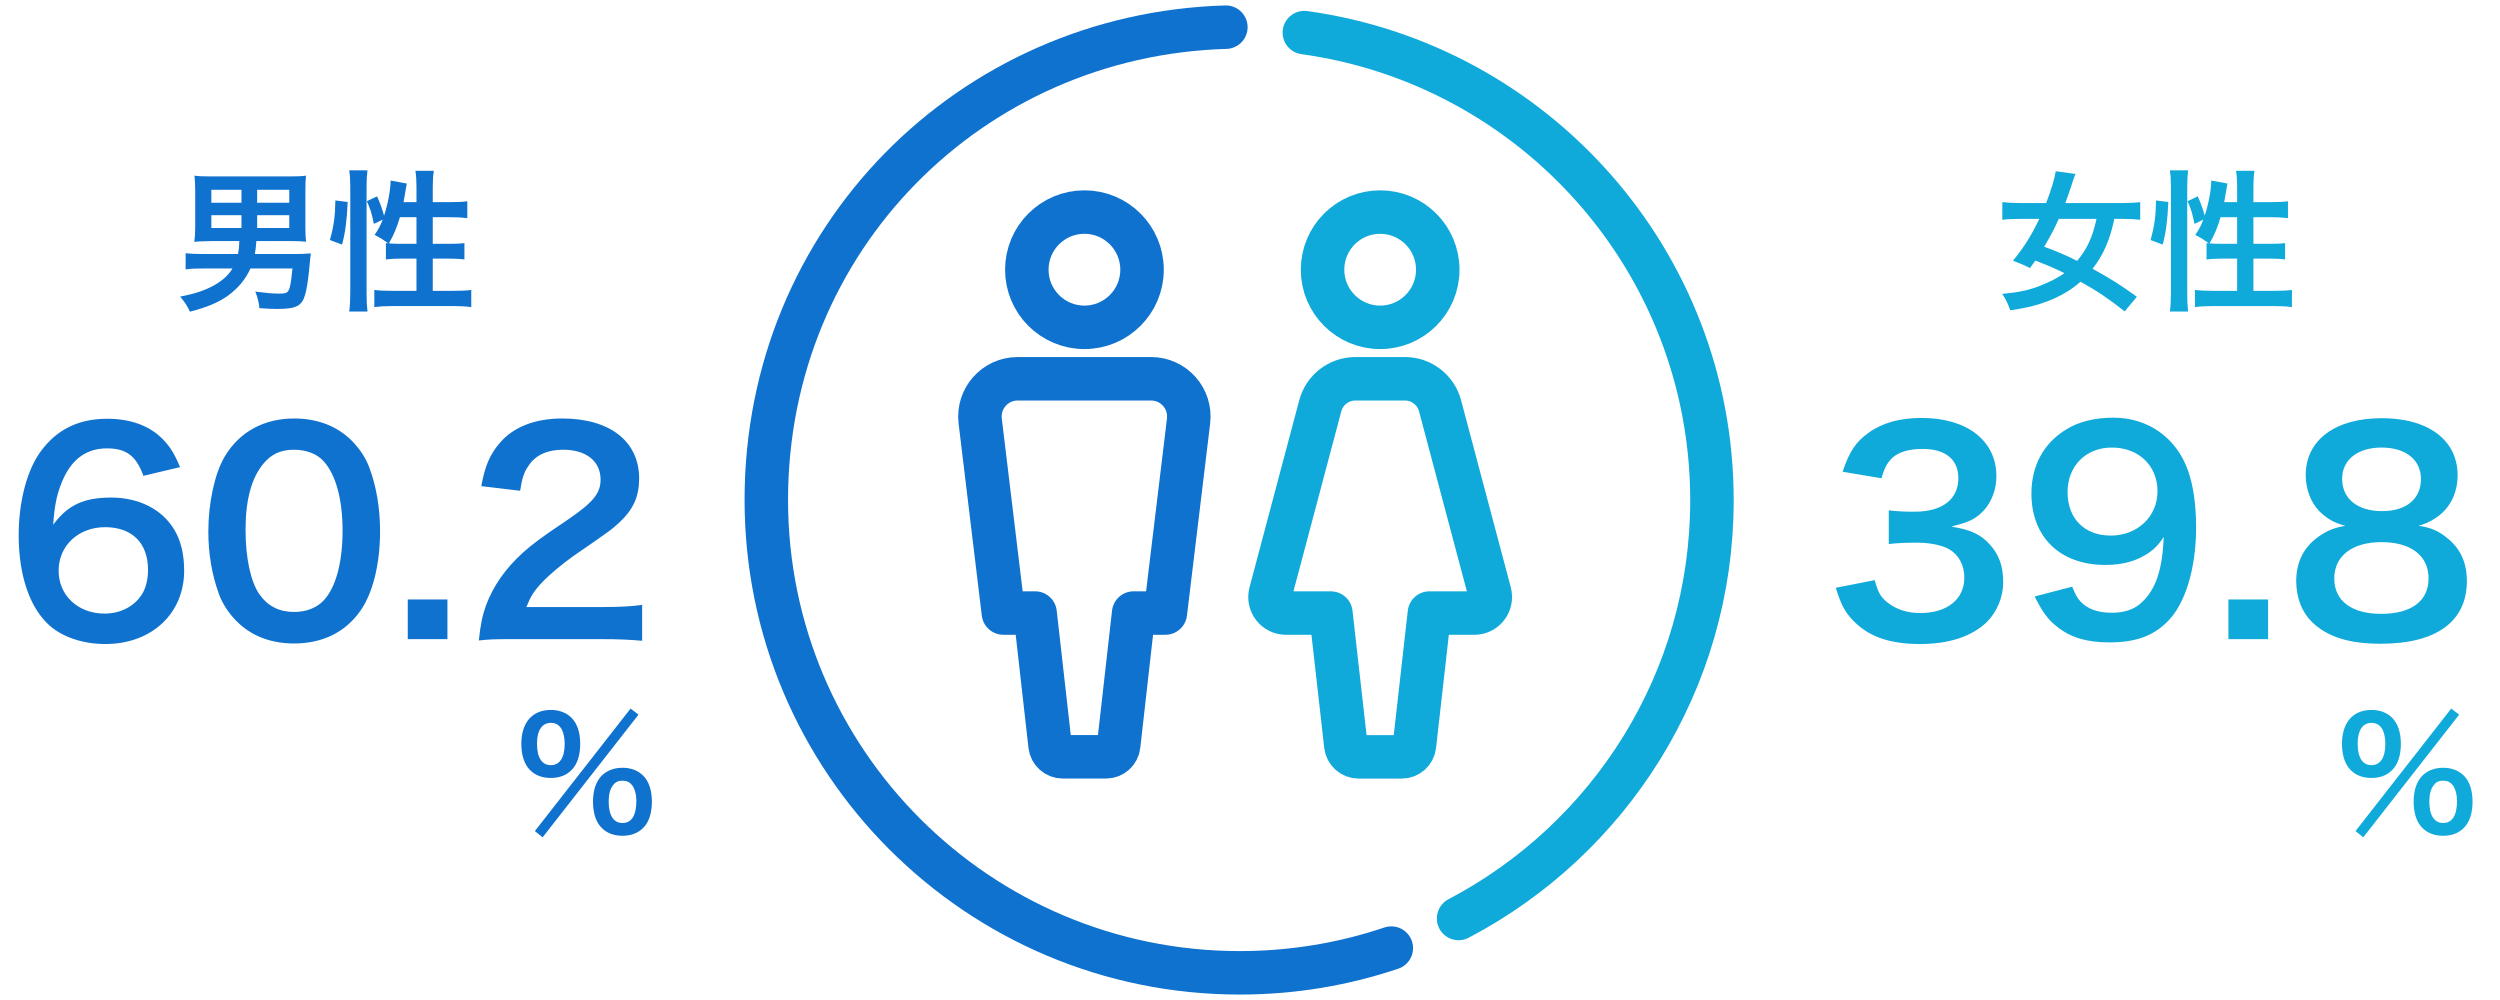 <svg width="460" height="184" viewBox="0 0 460 184" fill="none" xmlns="http://www.w3.org/2000/svg">
<path d="M33.136 85.95L26.386 87.55C25.086 83.9 23.236 82.5 19.686 82.5C16.136 82.5 13.536 84.25 11.836 87.7C10.586 90.3 10.036 92.7 9.786 96.55C12.486 92.9 15.436 91.55 20.486 91.55C25.586 91.55 29.886 93.75 32.086 97.5C33.286 99.45 33.886 102.05 33.886 105C33.886 112.9 27.886 118.5 19.386 118.5C15.386 118.5 11.686 117.3 9.236 115.2C5.536 112 3.436 106 3.436 98.45C3.436 92.3 4.986 86.4 7.536 83C10.486 79 14.486 77.05 19.736 77.05C24.036 77.05 27.586 78.35 29.986 80.85C31.286 82.2 32.036 83.35 33.136 85.95ZM19.336 97C14.436 97 10.786 100.4 10.786 105C10.786 109.55 14.336 112.9 19.236 112.9C22.136 112.9 24.686 111.6 26.086 109.4C26.836 108.25 27.236 106.6 27.236 104.85C27.236 99.9 24.286 97 19.336 97ZM54.082 118.4C49.832 118.4 46.232 117 43.582 114.35C42.082 112.85 40.932 111.1 40.282 109.3C38.982 105.75 38.332 101.85 38.332 97.8C38.332 92.5 39.532 87 41.382 83.95C44.082 79.45 48.582 77 54.132 77C58.382 77 62.032 78.4 64.682 81.05C66.182 82.55 67.332 84.3 67.982 86.1C69.282 89.6 69.932 93.6 69.932 97.7C69.932 103.85 68.582 109.25 66.232 112.5C63.432 116.4 59.282 118.4 54.082 118.4ZM54.132 112.6C56.332 112.6 58.282 111.85 59.532 110.5C61.782 108.15 63.032 103.5 63.032 97.65C63.032 91.85 61.782 87.3 59.532 84.85C58.332 83.5 56.332 82.75 54.082 82.75C51.682 82.75 49.932 83.55 48.482 85.3C46.282 87.9 45.182 92 45.182 97.45C45.182 102.7 46.132 107.05 47.732 109.35C49.282 111.55 51.382 112.6 54.132 112.6ZM82.328 117.6H75.028V110.3H82.328V117.6ZM110.604 117.6H94.554C90.654 117.6 89.854 117.65 88.104 117.85C88.404 115 88.754 113.25 89.404 111.45C90.754 107.8 93.004 104.6 96.254 101.65C98.004 100.1 99.504 98.95 104.504 95.6C109.104 92.45 110.504 90.8 110.504 88.25C110.504 84.85 107.854 82.75 103.604 82.75C100.704 82.75 98.504 83.75 97.254 85.7C96.404 86.9 96.054 88 95.704 90.3L88.554 89.45C89.254 85.65 90.154 83.6 92.004 81.45C94.504 78.55 98.454 77 103.454 77C112.204 77 117.604 81.2 117.604 88.05C117.604 91.35 116.504 93.75 114.054 96.05C112.654 97.35 112.154 97.75 105.654 102.2C103.454 103.75 100.954 105.85 99.704 107.2C98.204 108.8 97.604 109.8 96.854 111.7H110.854C114.004 111.7 116.504 111.55 118.154 111.3V117.9C115.804 117.7 113.804 117.6 110.604 117.6ZM98.416 152.916L116.028 130.376L117.484 131.496L99.844 154.064L98.416 152.916ZM114.544 153.784C112.976 153.784 111.688 153.308 110.736 152.356C109.672 151.32 109.112 149.64 109.112 147.512C109.112 145.412 109.672 143.76 110.736 142.696C111.688 141.772 113.004 141.268 114.544 141.268C116.084 141.268 117.4 141.772 118.324 142.696C119.388 143.732 119.948 145.412 119.948 147.512C119.948 149.64 119.388 151.32 118.324 152.356C117.372 153.308 116.084 153.784 114.544 153.784ZM114.544 143.648C113.732 143.648 113.2 143.9 112.752 144.544C112.248 145.244 111.996 146.196 111.996 147.456C111.996 150.032 112.892 151.432 114.544 151.432C116.224 151.432 117.092 150.032 117.092 147.316C117.092 146.196 116.812 145.188 116.336 144.516C115.86 143.9 115.356 143.648 114.544 143.648ZM101.356 143.144C99.788 143.144 98.5 142.668 97.548 141.716C96.484 140.68 95.924 138.972 95.924 136.872C95.924 132.952 97.94 130.628 101.356 130.628C102.896 130.628 104.212 131.132 105.136 132.056C106.2 133.092 106.76 134.772 106.76 136.872C106.76 139 106.2 140.68 105.136 141.716C104.184 142.668 102.896 143.144 101.356 143.144ZM101.356 133.008C99.732 133.008 98.808 134.38 98.808 136.816C98.808 139.392 99.704 140.792 101.356 140.792C102.98 140.792 103.904 139.392 103.904 136.872C103.904 135.864 103.708 134.856 103.4 134.268C102.924 133.4 102.28 133.008 101.356 133.008Z" fill="#0F72CE"/>
<path d="M44.04 44.36H38.888C36.564 44.416 36.564 44.416 35.752 44.5C35.864 43.688 35.92 43.016 35.92 41.7V35.232C35.92 33.86 35.864 33.132 35.78 32.32C36.62 32.432 37.32 32.46 38.692 32.46H53.392C54.764 32.46 55.464 32.432 56.304 32.32C56.22 33.132 56.192 33.86 56.192 35.232V41.7C56.192 42.904 56.22 43.604 56.304 44.472C55.436 44.388 54.568 44.36 53.56 44.36H47.176C47.092 45.396 47.036 45.872 46.896 46.74H54.176C55.268 46.74 56.108 46.712 57.2 46.628C57.116 47.188 57.088 47.496 56.948 48.952C56.752 51.192 56.444 53.264 56.136 54.244C55.548 56.316 54.484 56.848 50.984 56.848C50.032 56.848 49.696 56.82 47.736 56.708C47.624 55.644 47.428 54.804 46.98 53.656C49.22 53.936 50.116 54.02 51.376 54.02C53.252 54.02 53.336 53.908 53.812 49.4H46.084C45.16 51.444 43.788 53.068 41.856 54.468C40.12 55.672 38.104 56.54 34.94 57.352C34.464 56.288 33.988 55.56 33.148 54.58C35.864 54.048 37.544 53.488 39.28 52.564C40.932 51.64 41.996 50.688 42.78 49.4H37.46C35.92 49.4 35.136 49.428 34.156 49.568V46.6C34.884 46.684 36.116 46.74 37.488 46.74H43.788C43.956 45.928 44.012 45.34 44.04 44.36ZM44.432 34.924H38.888V37.304H44.432V34.924ZM47.316 37.304H53.224V34.924H47.316V37.304ZM44.432 39.6H38.888V41.952H44.432V39.6ZM47.316 41.952H53.224V39.6H47.316V41.952ZM74.252 37.192H76.632V34.392C76.632 33.216 76.576 32.348 76.436 31.424H79.824C79.684 32.376 79.628 33.16 79.628 34.392V37.192H82.904C84.388 37.192 85.284 37.136 85.984 37.024V40.132C85.06 40.02 84.024 39.964 82.932 39.964H79.628V44.864H82.428C83.856 44.864 84.668 44.836 85.452 44.724V47.748C84.724 47.636 83.744 47.58 82.4 47.58H79.628V53.516H83.436C84.808 53.516 85.9 53.46 86.712 53.348V56.512C85.732 56.372 84.724 56.316 83.436 56.316H72.18C70.864 56.316 69.856 56.372 68.876 56.512V53.348C69.66 53.46 70.808 53.516 72.18 53.516H76.632V47.58H74.112C72.908 47.58 71.732 47.636 71.004 47.748V44.724C71.2 44.752 71.256 44.752 71.452 44.78C70.304 43.968 70.304 43.968 68.932 43.212C69.632 42.204 69.94 41.616 70.416 40.412L68.792 41.196C68.344 39.068 68.176 38.536 67.504 37.024L69.38 36.128C69.884 37.192 70.304 38.396 70.668 39.684C71.368 37.584 71.872 34.896 71.872 33.216L74.868 33.776C74.784 34.084 74.756 34.224 74.672 34.784C74.588 35.316 74.392 36.464 74.252 37.192ZM76.632 39.964H73.58C73.048 41.784 72.488 43.156 71.564 44.78C72.18 44.836 72.796 44.864 73.692 44.864H76.632V39.964ZM62.94 45.004L60.7 44.164C61.428 41.588 61.68 39.656 61.708 36.884L63.976 37.164C63.808 40.608 63.556 42.68 62.94 45.004ZM67.616 57.324H64.256C64.396 56.288 64.452 55.112 64.452 53.796V34.308C64.452 33.076 64.396 32.292 64.256 31.34H67.616C67.504 32.292 67.448 33.048 67.448 34.308V54.02C67.448 55.448 67.504 56.316 67.616 57.324Z" fill="#0F72CE"/>
<path d="M337.786 108.15L344.936 106.75C345.586 109.05 346.036 109.85 347.286 110.85C348.936 112.15 350.936 112.8 353.336 112.8C358.286 112.8 361.436 110.25 361.436 106.3C361.436 104 360.436 102.1 358.636 101.05C357.436 100.35 355.086 99.85 352.886 99.85C350.686 99.85 349.236 99.9 347.536 100.1V93.9C349.136 94.1 350.236 94.15 352.386 94.15C357.386 94.15 360.336 91.85 360.336 88C360.336 84.55 357.986 82.6 353.736 82.6C351.286 82.6 349.486 83.15 348.286 84.15C347.286 85.1 346.786 85.95 346.186 88L339.036 86.8C340.286 83.1 341.436 81.35 343.786 79.65C346.336 77.8 349.586 76.9 353.586 76.9C361.936 76.9 367.336 81.1 367.336 87.6C367.336 90.6 366.036 93.35 363.886 94.95C362.786 95.8 361.686 96.2 359.036 96.9C362.586 97.45 364.436 98.3 366.186 100.25C367.836 102.1 368.586 104.2 368.586 107.15C368.586 109.85 367.436 112.6 365.586 114.45C362.836 117.1 358.636 118.5 353.286 118.5C347.436 118.5 343.436 117 340.586 113.75C339.336 112.35 338.686 111.05 337.786 108.15ZM374.382 109.75L381.282 107.95C381.882 109.4 382.232 110.05 382.832 110.7C384.082 112.05 386.032 112.75 388.582 112.75C390.982 112.75 392.832 112.1 394.232 110.7C396.732 108.3 397.882 104.7 398.132 98.8C397.182 100.2 396.632 100.8 395.482 101.65C393.232 103.2 390.682 103.95 387.382 103.95C379.082 103.95 373.782 98.85 373.782 90.8C373.782 85.7 376.032 81.55 380.132 79.05C382.432 77.6 385.432 76.85 388.882 76.85C395.282 76.85 400.532 80.6 402.632 86.7C403.582 89.4 404.082 92.95 404.082 97.05C404.082 104.6 402.082 111.2 398.782 114.4C396.132 117.05 392.882 118.2 388.132 118.2C383.932 118.2 380.982 117.3 378.482 115.3C376.782 113.95 375.832 112.65 374.382 109.75ZM388.382 98.55C393.282 98.55 396.982 95.05 396.982 90.4C396.982 85.7 393.532 82.35 388.582 82.35C383.782 82.35 380.432 85.75 380.432 90.55C380.432 95.4 383.532 98.55 388.382 98.55ZM417.328 117.6H410.028V110.3H417.328V117.6ZM431.554 96.75C429.454 96.2 428.154 95.45 426.704 94C425.154 92.4 424.254 89.95 424.254 87.4C424.254 81 429.654 76.95 438.204 76.95C444.254 76.95 448.704 78.9 450.854 82.4C451.704 83.8 452.204 85.6 452.204 87.4C452.204 92.05 449.554 95.45 445.004 96.75C447.254 97.05 448.754 97.7 450.404 99.1C452.754 101 453.904 103.6 453.904 106.9C453.904 114.35 448.304 118.45 438.054 118.45C432.254 118.45 428.254 117.2 425.404 114.45C423.554 112.65 422.504 109.95 422.504 106.95C422.504 103.45 423.854 100.7 426.604 98.75C428.254 97.6 429.504 97.1 431.554 96.75ZM438.204 82.35C433.804 82.35 430.954 84.6 430.954 88.1C430.954 91.75 433.754 94.05 438.304 94.05C442.754 94.05 445.454 91.8 445.454 88.15C445.454 84.6 442.654 82.35 438.204 82.35ZM438.104 112.95C443.704 112.95 446.854 110.6 446.854 106.4C446.854 102.25 443.604 99.75 438.204 99.75C432.804 99.75 429.504 102.3 429.504 106.45C429.504 110.55 432.704 112.95 438.104 112.95ZM433.416 152.916L451.028 130.376L452.484 131.496L434.844 154.064L433.416 152.916ZM449.544 153.784C447.976 153.784 446.688 153.308 445.736 152.356C444.672 151.32 444.112 149.64 444.112 147.512C444.112 145.412 444.672 143.76 445.736 142.696C446.688 141.772 448.004 141.268 449.544 141.268C451.084 141.268 452.4 141.772 453.324 142.696C454.388 143.732 454.948 145.412 454.948 147.512C454.948 149.64 454.388 151.32 453.324 152.356C452.372 153.308 451.084 153.784 449.544 153.784ZM449.544 143.648C448.732 143.648 448.2 143.9 447.752 144.544C447.248 145.244 446.996 146.196 446.996 147.456C446.996 150.032 447.892 151.432 449.544 151.432C451.224 151.432 452.092 150.032 452.092 147.316C452.092 146.196 451.812 145.188 451.336 144.516C450.86 143.9 450.356 143.648 449.544 143.648ZM436.356 143.144C434.788 143.144 433.5 142.668 432.548 141.716C431.484 140.68 430.924 138.972 430.924 136.872C430.924 132.952 432.94 130.628 436.356 130.628C437.896 130.628 439.212 131.132 440.136 132.056C441.2 133.092 441.76 134.772 441.76 136.872C441.76 139 441.2 140.68 440.136 141.716C439.184 142.668 437.896 143.144 436.356 143.144ZM436.356 133.008C434.732 133.008 433.808 134.38 433.808 136.816C433.808 139.392 434.704 140.792 436.356 140.792C437.98 140.792 438.904 139.392 438.904 136.872C438.904 135.864 438.708 134.856 438.4 134.268C437.924 133.4 437.28 133.008 436.356 133.008Z" fill="#0FA9DA"/>
<path d="M393.18 54.608L390.94 57.296C388 54.972 385.9 53.544 382.82 51.836C381.14 53.32 379.124 54.524 376.772 55.42C374.756 56.204 372.796 56.68 369.884 57.1C369.408 55.728 369.016 54.972 368.4 54.076C371.452 53.796 373.328 53.376 375.288 52.62C377.08 51.92 378.62 51.136 379.852 50.268C377.808 49.26 377.556 49.148 374.504 47.944C374.056 48.56 374 48.644 373.524 49.316C372.404 48.756 371.928 48.56 370.388 47.972C372.404 45.508 373.72 43.436 375.232 40.272H371.732C370.36 40.272 369.268 40.328 368.428 40.44V37.192C369.352 37.304 370.388 37.36 371.732 37.36H376.492C377.416 34.952 378.032 32.936 378.256 31.508L381.896 32.012C381.7 32.432 381.448 33.16 381.196 33.972C380.748 35.344 380.468 36.156 380.02 37.36H390.492C391.92 37.36 392.928 37.304 393.796 37.192V40.44C392.872 40.328 391.892 40.272 390.576 40.272H389.036C388.196 44.22 387.048 46.852 385.032 49.456C388.448 51.332 390.296 52.508 393.18 54.608ZM385.76 40.272H378.816C377.948 42.204 377.332 43.352 376.128 45.396C378.676 46.348 379.88 46.852 382.204 48C384.052 45.76 385.004 43.688 385.76 40.272ZM409.252 37.192H411.632V34.392C411.632 33.216 411.576 32.348 411.436 31.424H414.824C414.684 32.376 414.628 33.16 414.628 34.392V37.192H417.904C419.388 37.192 420.284 37.136 420.984 37.024V40.132C420.06 40.02 419.024 39.964 417.932 39.964H414.628V44.864H417.428C418.856 44.864 419.668 44.836 420.452 44.724V47.748C419.724 47.636 418.744 47.58 417.4 47.58H414.628V53.516H418.436C419.808 53.516 420.9 53.46 421.712 53.348V56.512C420.732 56.372 419.724 56.316 418.436 56.316H407.18C405.864 56.316 404.856 56.372 403.876 56.512V53.348C404.66 53.46 405.808 53.516 407.18 53.516H411.632V47.58H409.112C407.908 47.58 406.732 47.636 406.004 47.748V44.724C406.2 44.752 406.256 44.752 406.452 44.78C405.304 43.968 405.304 43.968 403.932 43.212C404.632 42.204 404.94 41.616 405.416 40.412L403.792 41.196C403.344 39.068 403.176 38.536 402.504 37.024L404.38 36.128C404.884 37.192 405.304 38.396 405.668 39.684C406.368 37.584 406.872 34.896 406.872 33.216L409.868 33.776C409.784 34.084 409.756 34.224 409.672 34.784C409.588 35.316 409.392 36.464 409.252 37.192ZM411.632 39.964H408.58C408.048 41.784 407.488 43.156 406.564 44.78C407.18 44.836 407.796 44.864 408.692 44.864H411.632V39.964ZM397.94 45.004L395.7 44.164C396.428 41.588 396.68 39.656 396.708 36.884L398.976 37.164C398.808 40.608 398.556 42.68 397.94 45.004ZM402.616 57.324H399.256C399.396 56.288 399.452 55.112 399.452 53.796V34.308C399.452 33.076 399.396 32.292 399.256 31.34H402.616C402.504 32.292 402.448 33.048 402.448 34.308V54.02C402.448 55.448 402.504 56.316 402.616 57.324Z" fill="#0FA9DA"/>
<path d="M199.535 60.23C205.389 60.23 210.135 55.482 210.135 49.625C210.135 43.768 205.389 39.02 199.535 39.02C193.681 39.02 188.936 43.768 188.936 49.625C188.936 55.482 193.681 60.23 199.535 60.23Z" stroke="#0F72CE" stroke-width="8" stroke-linecap="round" stroke-linejoin="round"/>
<path d="M211.824 69.695H187.246C183.083 69.695 179.86 73.335 180.355 77.47L184.623 112.8H190.46L193.213 137.165C193.348 138.355 194.353 139.255 195.547 139.255H203.503C204.697 139.255 205.707 138.355 205.837 137.165L208.59 112.8H214.427L218.695 77.47C219.195 73.335 215.966 69.695 211.804 69.695H211.824Z" stroke="#0F72CE" stroke-width="8" stroke-linecap="round" stroke-linejoin="round"/>
<path d="M253.948 60.23C259.802 60.23 264.548 55.482 264.548 49.625C264.548 43.768 259.802 39.02 253.948 39.02C248.094 39.02 243.349 43.768 243.349 49.625C243.349 55.482 248.094 60.23 253.948 60.23Z" stroke="#0FA9DA" stroke-width="8" stroke-linecap="round" stroke-linejoin="round"/>
<path d="M274.122 109.1L264.971 74.67C264.192 71.735 261.538 69.695 258.505 69.695H249.395C246.361 69.695 243.708 71.735 242.928 74.67L233.778 109.1C233.283 110.97 234.687 112.805 236.621 112.805H244.882L247.635 137.17C247.77 138.36 248.775 139.26 249.969 139.26H257.925C259.12 139.26 260.129 138.36 260.259 137.17L263.012 112.805H271.273C273.207 112.805 274.616 110.97 274.117 109.1H274.122Z" stroke="#0FA9DA" stroke-width="8" stroke-linecap="round" stroke-linejoin="round"/>
<path d="M256 174.451C247.247 177.4 237.874 179 228.121 179C180.004 179 141 140.041 141 91.98C141 43.919 178.628 6.355 225.559 5" stroke="#0F72CE" stroke-width="8" stroke-linecap="round" stroke-linejoin="round"/>
<path d="M240 6C282.374 11.864 315 48.154 315 92.049C315 125.459 296.099 154.468 268.379 169" stroke="#0FA9DA" stroke-width="8" stroke-linecap="round" stroke-linejoin="round"/>
</svg>
